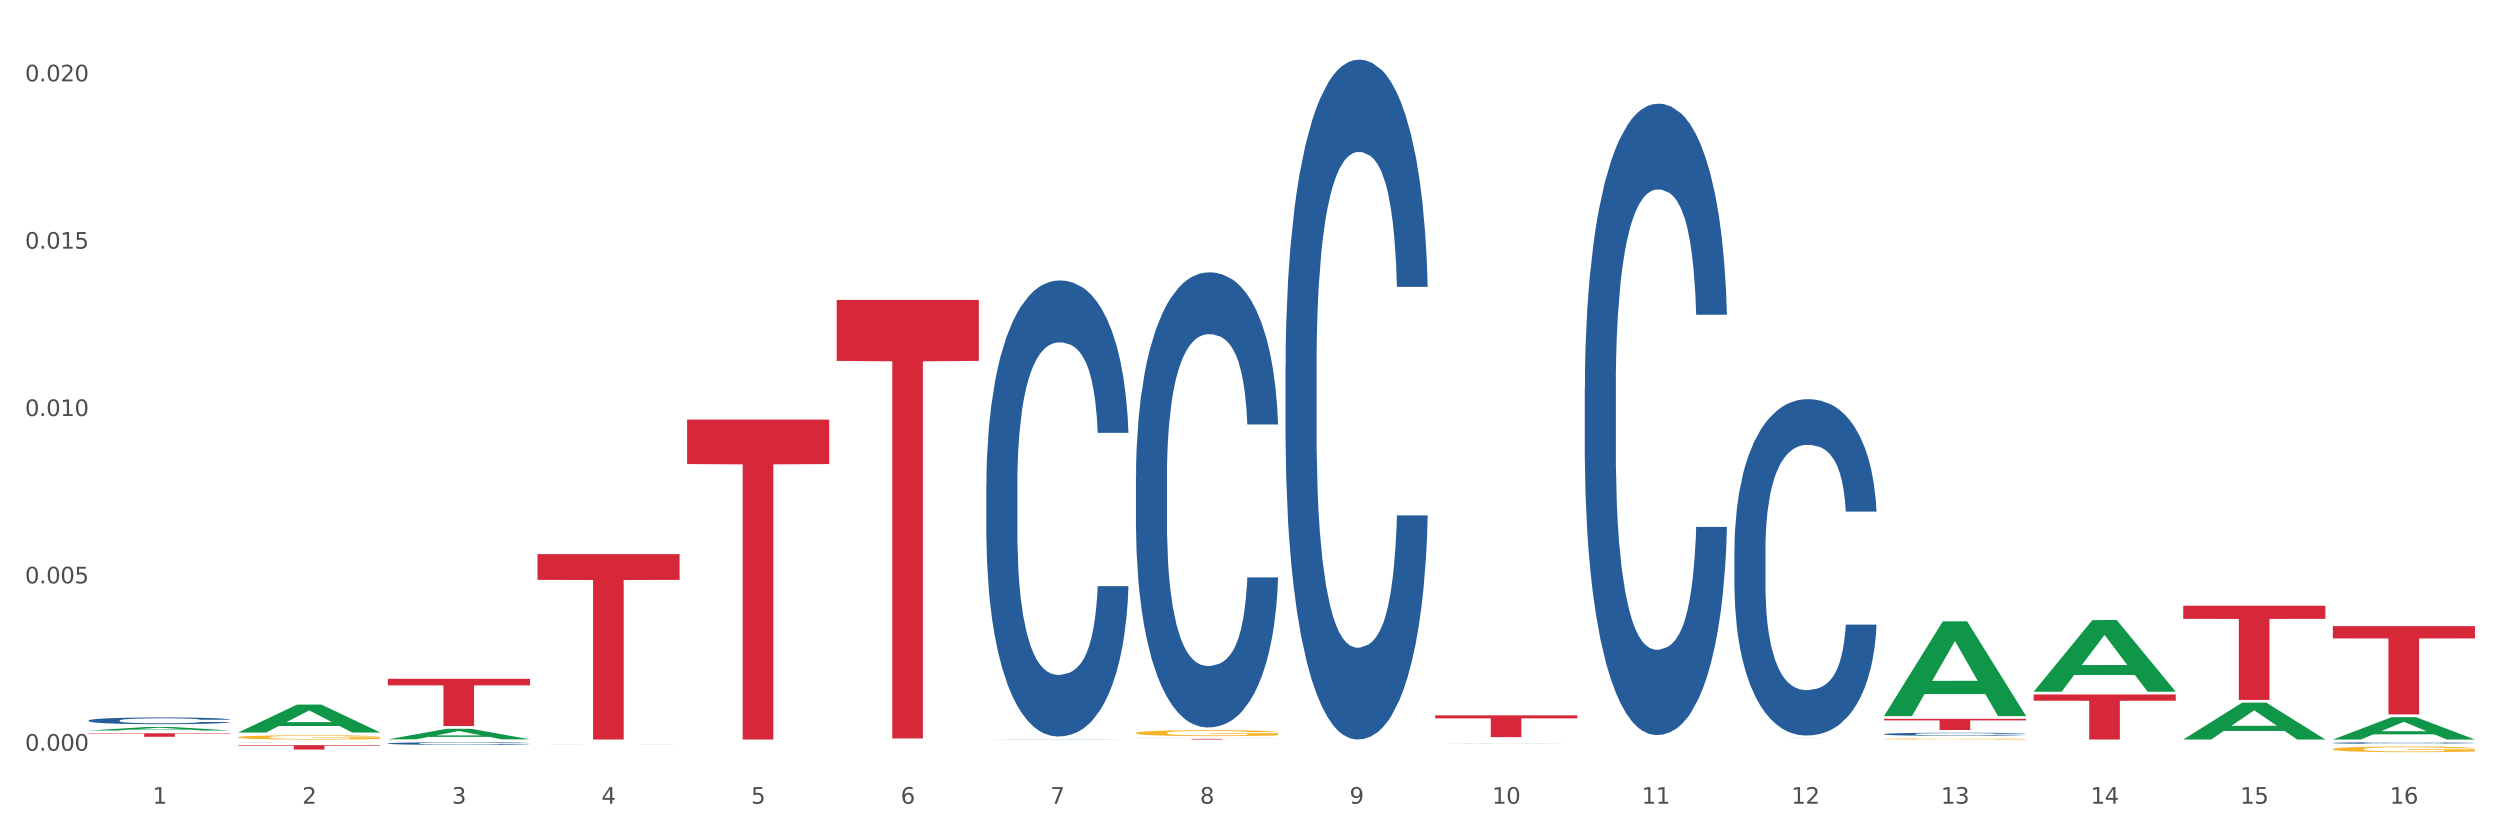 <?xml version="1.0" encoding="utf-8" standalone="no"?>
<!DOCTYPE svg PUBLIC "-//W3C//DTD SVG 1.1//EN"
  "http://www.w3.org/Graphics/SVG/1.1/DTD/svg11.dtd">
<svg xmlns:xlink="http://www.w3.org/1999/xlink" width="1080pt" height="360pt" viewBox="0 0 1080 360" xmlns="http://www.w3.org/2000/svg" version="1.1">
 <rect x="0" y="0" width="1080" height="360" fill="#333333" stroke="none"/>
 <defs>
  <style type="text/css">*{stroke-linejoin: round; stroke-linecap: butt}</style>
 </defs>
 <g id="figure_1">
  <g id="patch_1">
   <path d="M 0 360 
L 1080 360 
L 1080 0 
L 0 0 
z
" style="fill: #ffffff; stroke: #ffffff; stroke-linejoin: miter"/>
  </g>
  <g id="axes_1">
   <g id="matplotlib.axis_1">
    <g id="xtick_1">
     <g id="text_1">
      <!-- 1 -->
      <g style="fill: #4d4d4d" transform="translate(65.93 347.204) scale(0.096 -0.096)">
       <defs>
        <path id="DejaVuSans-31" d="M 794 531 
L 1825 531 
L 1825 4091 
L 703 3866 
L 703 4441 
L 1819 4666 
L 2450 4666 
L 2450 531 
L 3481 531 
L 3481 0 
L 794 0 
L 794 531 
z
" transform="scale(0.016)"/>
       </defs>
       <use xlink:href="#DejaVuSans-31"/>
      </g>
     </g>
    </g>
    <g id="xtick_2">
     <g id="text_2">
      <!-- 2 -->
      <g style="fill: #4d4d4d" transform="translate(130.565 347.204) scale(0.096 -0.096)">
       <defs>
        <path id="DejaVuSans-32" d="M 1228 531 
L 3431 531 
L 3431 0 
L 469 0 
L 469 531 
Q 828 903 1448 1529 
Q 2069 2156 2228 2338 
Q 2531 2678 2651 2914 
Q 2772 3150 2772 3378 
Q 2772 3750 2511 3984 
Q 2250 4219 1831 4219 
Q 1534 4219 1204 4116 
Q 875 4013 500 3803 
L 500 4441 
Q 881 4594 1212 4672 
Q 1544 4750 1819 4750 
Q 2544 4750 2975 4387 
Q 3406 4025 3406 3419 
Q 3406 3131 3298 2873 
Q 3191 2616 2906 2266 
Q 2828 2175 2409 1742 
Q 1991 1309 1228 531 
z
" transform="scale(0.016)"/>
       </defs>
       <use xlink:href="#DejaVuSans-32"/>
      </g>
     </g>
    </g>
    <g id="xtick_3">
     <g id="text_3">
      <!-- 3 -->
      <g style="fill: #4d4d4d" transform="translate(195.199 347.204) scale(0.096 -0.096)">
       <defs>
        <path id="DejaVuSans-33" d="M 2597 2516 
Q 3050 2419 3304 2112 
Q 3559 1806 3559 1356 
Q 3559 666 3084 287 
Q 2609 -91 1734 -91 
Q 1441 -91 1130 -33 
Q 819 25 488 141 
L 488 750 
Q 750 597 1062 519 
Q 1375 441 1716 441 
Q 2309 441 2620 675 
Q 2931 909 2931 1356 
Q 2931 1769 2642 2001 
Q 2353 2234 1838 2234 
L 1294 2234 
L 1294 2753 
L 1863 2753 
Q 2328 2753 2575 2939 
Q 2822 3125 2822 3475 
Q 2822 3834 2567 4026 
Q 2313 4219 1838 4219 
Q 1578 4219 1281 4162 
Q 984 4106 628 3988 
L 628 4550 
Q 988 4650 1302 4700 
Q 1616 4750 1894 4750 
Q 2613 4750 3031 4423 
Q 3450 4097 3450 3541 
Q 3450 3153 3228 2886 
Q 3006 2619 2597 2516 
z
" transform="scale(0.016)"/>
       </defs>
       <use xlink:href="#DejaVuSans-33"/>
      </g>
     </g>
    </g>
    <g id="xtick_4">
     <g id="text_4">
      <!-- 4 -->
      <g style="fill: #4d4d4d" transform="translate(259.833 347.204) scale(0.096 -0.096)">
       <defs>
        <path id="DejaVuSans-34" d="M 2419 4116 
L 825 1625 
L 2419 1625 
L 2419 4116 
z
M 2253 4666 
L 3047 4666 
L 3047 1625 
L 3713 1625 
L 3713 1100 
L 3047 1100 
L 3047 0 
L 2419 0 
L 2419 1100 
L 313 1100 
L 313 1709 
L 2253 4666 
z
" transform="scale(0.016)"/>
       </defs>
       <use xlink:href="#DejaVuSans-34"/>
      </g>
     </g>
    </g>
    <g id="xtick_5">
     <g id="text_5">
      <!-- 5 -->
      <g style="fill: #4d4d4d" transform="translate(324.467 347.204) scale(0.096 -0.096)">
       <defs>
        <path id="DejaVuSans-35" d="M 691 4666 
L 3169 4666 
L 3169 4134 
L 1269 4134 
L 1269 2991 
Q 1406 3038 1543 3061 
Q 1681 3084 1819 3084 
Q 2600 3084 3056 2656 
Q 3513 2228 3513 1497 
Q 3513 744 3044 326 
Q 2575 -91 1722 -91 
Q 1428 -91 1123 -41 
Q 819 9 494 109 
L 494 744 
Q 775 591 1075 516 
Q 1375 441 1709 441 
Q 2250 441 2565 725 
Q 2881 1009 2881 1497 
Q 2881 1984 2565 2268 
Q 2250 2553 1709 2553 
Q 1456 2553 1204 2497 
Q 953 2441 691 2322 
L 691 4666 
z
" transform="scale(0.016)"/>
       </defs>
       <use xlink:href="#DejaVuSans-35"/>
      </g>
     </g>
    </g>
    <g id="xtick_6">
     <g id="text_6">
      <!-- 6 -->
      <g style="fill: #4d4d4d" transform="translate(389.102 347.204) scale(0.096 -0.096)">
       <defs>
        <path id="DejaVuSans-36" d="M 2113 2584 
Q 1688 2584 1439 2293 
Q 1191 2003 1191 1497 
Q 1191 994 1439 701 
Q 1688 409 2113 409 
Q 2538 409 2786 701 
Q 3034 994 3034 1497 
Q 3034 2003 2786 2293 
Q 2538 2584 2113 2584 
z
M 3366 4563 
L 3366 3988 
Q 3128 4100 2886 4159 
Q 2644 4219 2406 4219 
Q 1781 4219 1451 3797 
Q 1122 3375 1075 2522 
Q 1259 2794 1537 2939 
Q 1816 3084 2150 3084 
Q 2853 3084 3261 2657 
Q 3669 2231 3669 1497 
Q 3669 778 3244 343 
Q 2819 -91 2113 -91 
Q 1303 -91 875 529 
Q 447 1150 447 2328 
Q 447 3434 972 4092 
Q 1497 4750 2381 4750 
Q 2619 4750 2861 4703 
Q 3103 4656 3366 4563 
z
" transform="scale(0.016)"/>
       </defs>
       <use xlink:href="#DejaVuSans-36"/>
      </g>
     </g>
    </g>
    <g id="xtick_7">
     <g id="text_7">
      <!-- 7 -->
      <g style="fill: #4d4d4d" transform="translate(453.736 347.204) scale(0.096 -0.096)">
       <defs>
        <path id="DejaVuSans-37" d="M 525 4666 
L 3525 4666 
L 3525 4397 
L 1831 0 
L 1172 0 
L 2766 4134 
L 525 4134 
L 525 4666 
z
" transform="scale(0.016)"/>
       </defs>
       <use xlink:href="#DejaVuSans-37"/>
      </g>
     </g>
    </g>
    <g id="xtick_8">
     <g id="text_8">
      <!-- 8 -->
      <g style="fill: #4d4d4d" transform="translate(518.37 347.204) scale(0.096 -0.096)">
       <defs>
        <path id="DejaVuSans-38" d="M 2034 2216 
Q 1584 2216 1326 1975 
Q 1069 1734 1069 1313 
Q 1069 891 1326 650 
Q 1584 409 2034 409 
Q 2484 409 2743 651 
Q 3003 894 3003 1313 
Q 3003 1734 2745 1975 
Q 2488 2216 2034 2216 
z
M 1403 2484 
Q 997 2584 770 2862 
Q 544 3141 544 3541 
Q 544 4100 942 4425 
Q 1341 4750 2034 4750 
Q 2731 4750 3128 4425 
Q 3525 4100 3525 3541 
Q 3525 3141 3298 2862 
Q 3072 2584 2669 2484 
Q 3125 2378 3379 2068 
Q 3634 1759 3634 1313 
Q 3634 634 3220 271 
Q 2806 -91 2034 -91 
Q 1263 -91 848 271 
Q 434 634 434 1313 
Q 434 1759 690 2068 
Q 947 2378 1403 2484 
z
M 1172 3481 
Q 1172 3119 1398 2916 
Q 1625 2713 2034 2713 
Q 2441 2713 2670 2916 
Q 2900 3119 2900 3481 
Q 2900 3844 2670 4047 
Q 2441 4250 2034 4250 
Q 1625 4250 1398 4047 
Q 1172 3844 1172 3481 
z
" transform="scale(0.016)"/>
       </defs>
       <use xlink:href="#DejaVuSans-38"/>
      </g>
     </g>
    </g>
    <g id="xtick_9">
     <g id="text_9">
      <!-- 9 -->
      <g style="fill: #4d4d4d" transform="translate(583.005 347.204) scale(0.096 -0.096)">
       <defs>
        <path id="DejaVuSans-39" d="M 703 97 
L 703 672 
Q 941 559 1184 500 
Q 1428 441 1663 441 
Q 2288 441 2617 861 
Q 2947 1281 2994 2138 
Q 2813 1869 2534 1725 
Q 2256 1581 1919 1581 
Q 1219 1581 811 2004 
Q 403 2428 403 3163 
Q 403 3881 828 4315 
Q 1253 4750 1959 4750 
Q 2769 4750 3195 4129 
Q 3622 3509 3622 2328 
Q 3622 1225 3098 567 
Q 2575 -91 1691 -91 
Q 1453 -91 1209 -44 
Q 966 3 703 97 
z
M 1959 2075 
Q 2384 2075 2632 2365 
Q 2881 2656 2881 3163 
Q 2881 3666 2632 3958 
Q 2384 4250 1959 4250 
Q 1534 4250 1286 3958 
Q 1038 3666 1038 3163 
Q 1038 2656 1286 2365 
Q 1534 2075 1959 2075 
z
" transform="scale(0.016)"/>
       </defs>
       <use xlink:href="#DejaVuSans-39"/>
      </g>
     </g>
    </g>
    <g id="xtick_10">
     <g id="text_10">
      <!-- 10 -->
      <g style="fill: #4d4d4d" transform="translate(644.585 347.204) scale(0.096 -0.096)">
       <defs>
        <path id="DejaVuSans-30" d="M 2034 4250 
Q 1547 4250 1301 3770 
Q 1056 3291 1056 2328 
Q 1056 1369 1301 889 
Q 1547 409 2034 409 
Q 2525 409 2770 889 
Q 3016 1369 3016 2328 
Q 3016 3291 2770 3770 
Q 2525 4250 2034 4250 
z
M 2034 4750 
Q 2819 4750 3233 4129 
Q 3647 3509 3647 2328 
Q 3647 1150 3233 529 
Q 2819 -91 2034 -91 
Q 1250 -91 836 529 
Q 422 1150 422 2328 
Q 422 3509 836 4129 
Q 1250 4750 2034 4750 
z
" transform="scale(0.016)"/>
       </defs>
       <use xlink:href="#DejaVuSans-31"/>
       <use xlink:href="#DejaVuSans-30" transform="translate(63.623 0)"/>
      </g>
     </g>
    </g>
    <g id="xtick_11">
     <g id="text_11">
      <!-- 11 -->
      <g style="fill: #4d4d4d" transform="translate(709.219 347.204) scale(0.096 -0.096)">
       <use xlink:href="#DejaVuSans-31"/>
       <use xlink:href="#DejaVuSans-31" transform="translate(63.623 0)"/>
      </g>
     </g>
    </g>
    <g id="xtick_12">
     <g id="text_12">
      <!-- 12 -->
      <g style="fill: #4d4d4d" transform="translate(773.854 347.204) scale(0.096 -0.096)">
       <use xlink:href="#DejaVuSans-31"/>
       <use xlink:href="#DejaVuSans-32" transform="translate(63.623 0)"/>
      </g>
     </g>
    </g>
    <g id="xtick_13">
     <g id="text_13">
      <!-- 13 -->
      <g style="fill: #4d4d4d" transform="translate(838.488 347.204) scale(0.096 -0.096)">
       <use xlink:href="#DejaVuSans-31"/>
       <use xlink:href="#DejaVuSans-33" transform="translate(63.623 0)"/>
      </g>
     </g>
    </g>
    <g id="xtick_14">
     <g id="text_14">
      <!-- 14 -->
      <g style="fill: #4d4d4d" transform="translate(903.122 347.204) scale(0.096 -0.096)">
       <use xlink:href="#DejaVuSans-31"/>
       <use xlink:href="#DejaVuSans-34" transform="translate(63.623 0)"/>
      </g>
     </g>
    </g>
    <g id="xtick_15">
     <g id="text_15">
      <!-- 15 -->
      <g style="fill: #4d4d4d" transform="translate(967.756 347.204) scale(0.096 -0.096)">
       <use xlink:href="#DejaVuSans-31"/>
       <use xlink:href="#DejaVuSans-35" transform="translate(63.623 0)"/>
      </g>
     </g>
    </g>
    <g id="xtick_16">
     <g id="text_16">
      <!-- 16 -->
      <g style="fill: #4d4d4d" transform="translate(1032.391 347.204) scale(0.096 -0.096)">
       <use xlink:href="#DejaVuSans-31"/>
       <use xlink:href="#DejaVuSans-36" transform="translate(63.623 0)"/>
      </g>
     </g>
    </g>
    <g id="xtick_17"/>
    <g id="xtick_18"/>
    <g id="xtick_19"/>
    <g id="xtick_20"/>
    <g id="xtick_21"/>
    <g id="xtick_22"/>
    <g id="xtick_23"/>
    <g id="xtick_24"/>
    <g id="xtick_25"/>
    <g id="xtick_26"/>
    <g id="xtick_27"/>
    <g id="xtick_28"/>
    <g id="xtick_29"/>
    <g id="xtick_30"/>
    <g id="xtick_31"/>
   </g>
   <g id="matplotlib.axis_2">
    <g id="ytick_1">
     <g id="text_17">
      <!-- 0.000 -->
      <g style="fill: #4d4d4d" transform="translate(10.8 324.308) scale(0.096 -0.096)">
       <defs>
        <path id="DejaVuSans-2e" d="M 684 794 
L 1344 794 
L 1344 0 
L 684 0 
L 684 794 
z
" transform="scale(0.016)"/>
       </defs>
       <use xlink:href="#DejaVuSans-30"/>
       <use xlink:href="#DejaVuSans-2e" transform="translate(63.623 0)"/>
       <use xlink:href="#DejaVuSans-30" transform="translate(95.41 0)"/>
       <use xlink:href="#DejaVuSans-30" transform="translate(159.033 0)"/>
       <use xlink:href="#DejaVuSans-30" transform="translate(222.656 0)"/>
      </g>
     </g>
    </g>
    <g id="ytick_2">
     <g id="text_18">
      <!-- 0.005 -->
      <g style="fill: #4d4d4d" transform="translate(10.8 252.016) scale(0.096 -0.096)">
       <use xlink:href="#DejaVuSans-30"/>
       <use xlink:href="#DejaVuSans-2e" transform="translate(63.623 0)"/>
       <use xlink:href="#DejaVuSans-30" transform="translate(95.41 0)"/>
       <use xlink:href="#DejaVuSans-30" transform="translate(159.033 0)"/>
       <use xlink:href="#DejaVuSans-35" transform="translate(222.656 0)"/>
      </g>
     </g>
    </g>
    <g id="ytick_3">
     <g id="text_19">
      <!-- 0.010 -->
      <g style="fill: #4d4d4d" transform="translate(10.8 179.724) scale(0.096 -0.096)">
       <use xlink:href="#DejaVuSans-30"/>
       <use xlink:href="#DejaVuSans-2e" transform="translate(63.623 0)"/>
       <use xlink:href="#DejaVuSans-30" transform="translate(95.41 0)"/>
       <use xlink:href="#DejaVuSans-31" transform="translate(159.033 0)"/>
       <use xlink:href="#DejaVuSans-30" transform="translate(222.656 0)"/>
      </g>
     </g>
    </g>
    <g id="ytick_4">
     <g id="text_20">
      <!-- 0.015 -->
      <g style="fill: #4d4d4d" transform="translate(10.8 107.432) scale(0.096 -0.096)">
       <use xlink:href="#DejaVuSans-30"/>
       <use xlink:href="#DejaVuSans-2e" transform="translate(63.623 0)"/>
       <use xlink:href="#DejaVuSans-30" transform="translate(95.41 0)"/>
       <use xlink:href="#DejaVuSans-31" transform="translate(159.033 0)"/>
       <use xlink:href="#DejaVuSans-35" transform="translate(222.656 0)"/>
      </g>
     </g>
    </g>
    <g id="ytick_5">
     <g id="text_21">
      <!-- 0.020 -->
      <g style="fill: #4d4d4d" transform="translate(10.8 35.14) scale(0.096 -0.096)">
       <use xlink:href="#DejaVuSans-30"/>
       <use xlink:href="#DejaVuSans-2e" transform="translate(63.623 0)"/>
       <use xlink:href="#DejaVuSans-30" transform="translate(95.41 0)"/>
       <use xlink:href="#DejaVuSans-32" transform="translate(159.033 0)"/>
       <use xlink:href="#DejaVuSans-30" transform="translate(222.656 0)"/>
      </g>
     </g>
    </g>
    <g id="ytick_6"/>
    <g id="ytick_7"/>
    <g id="ytick_8"/>
    <g id="ytick_9"/>
   </g>
   <g id="PolyCollection_1">
    <path d="M 38.283 315.586 
L 38.346 315.584 
L 63.667 314.038 
L 74.175 314.037 
L 99.686 315.589 
L 87.532 315.589 
L 82.024 315.227 
L 55.881 315.227 
L 55.691 315.233 
L 50.374 315.589 
L 38.283 315.589 
L 38.283 315.586 
L 59.173 315.012 
L 78.733 315.01 
L 69.048 314.367 
L 68.921 314.365 
L 68.794 314.369 
L 59.109 315.01 
L 59.173 315.012 
L 38.283 315.586 
z
" clip-path="url(#pa718c4f24f)" style="fill: #109648"/>
    <path d="M 102.917 316.427 
L 102.981 316.416 
L 128.301 304.389 
L 138.809 304.378 
L 164.32 316.45 
L 152.166 316.45 
L 146.659 313.639 
L 120.515 313.639 
L 120.325 313.684 
L 115.008 316.45 
L 102.917 316.45 
L 102.917 316.427 
L 123.807 311.961 
L 143.367 311.95 
L 133.682 306.951 
L 133.555 306.929 
L 133.429 306.963 
L 123.744 311.95 
L 123.807 311.961 
L 102.917 316.427 
z
" clip-path="url(#pa718c4f24f)" style="fill: #109648"/>
    <path d="M 167.552 319.39 
L 167.615 319.385 
L 192.936 314.834 
L 203.444 314.83 
L 228.954 319.398 
L 216.8 319.398 
L 211.293 318.334 
L 185.149 318.334 
L 184.96 318.352 
L 179.642 319.398 
L 167.552 319.398 
L 167.552 319.39 
L 188.441 317.699 
L 208.001 317.695 
L 198.316 315.803 
L 198.19 315.795 
L 198.063 315.808 
L 188.378 317.695 
L 188.441 317.699 
L 167.552 319.39 
z
" clip-path="url(#pa718c4f24f)" style="fill: #109648"/>
    <path d="M 943.163 319.451 
L 943.226 319.436 
L 968.547 303.559 
L 979.055 303.544 
L 1004.566 319.481 
L 992.412 319.481 
L 986.905 315.77 
L 960.761 315.77 
L 960.571 315.83 
L 955.254 319.481 
L 943.163 319.481 
L 943.163 319.451 
L 964.053 313.555 
L 983.613 313.54 
L 973.928 306.941 
L 973.801 306.911 
L 973.675 306.956 
L 963.989 313.54 
L 964.053 313.555 
L 943.163 319.451 
z
" clip-path="url(#pa718c4f24f)" style="fill: #109648"/>
    <path d="M 1007.797 319.463 
L 1007.861 319.454 
L 1033.181 309.819 
L 1043.689 309.81 
L 1069.2 319.481 
L 1057.046 319.481 
L 1051.539 317.229 
L 1025.395 317.229 
L 1025.205 317.265 
L 1019.888 319.481 
L 1007.797 319.481 
L 1007.797 319.463 
L 1028.687 315.885 
L 1048.247 315.876 
L 1038.562 311.871 
L 1038.435 311.853 
L 1038.309 311.88 
L 1028.624 315.876 
L 1028.687 315.885 
L 1007.797 319.463 
z
" clip-path="url(#pa718c4f24f)" style="fill: #109648"/>
    <path d="M 813.895 309.293 
L 813.958 309.255 
L 839.278 268.435 
L 849.787 268.397 
L 875.297 309.37 
L 863.143 309.37 
L 857.636 299.829 
L 831.492 299.829 
L 831.302 299.983 
L 825.985 309.37 
L 813.895 309.37 
L 813.895 309.293 
L 834.784 294.135 
L 854.344 294.097 
L 844.659 277.13 
L 844.533 277.053 
L 844.406 277.169 
L 834.721 294.097 
L 834.784 294.135 
L 813.895 309.293 
z
" clip-path="url(#pa718c4f24f)" style="fill: #109648"/>
    <path d="M 878.529 298.773 
L 878.592 298.744 
L 903.913 267.868 
L 914.421 267.839 
L 939.931 298.831 
L 927.777 298.831 
L 922.27 291.614 
L 896.127 291.614 
L 895.937 291.73 
L 890.619 298.831 
L 878.529 298.831 
L 878.529 298.773 
L 899.418 287.307 
L 918.979 287.278 
L 909.293 274.445 
L 909.167 274.387 
L 909.04 274.474 
L 899.355 287.278 
L 899.418 287.307 
L 878.529 298.773 
z
" clip-path="url(#pa718c4f24f)" style="fill: #109648"/>
    <path d="M 426.089 319.481 
L 426.152 319.48 
L 451.473 319.353 
L 461.981 319.353 
L 487.491 319.481 
L 475.337 319.481 
L 469.83 319.451 
L 443.687 319.451 
L 443.497 319.451 
L 438.179 319.481 
L 426.089 319.481 
L 426.089 319.481 
L 446.978 319.433 
L 466.539 319.433 
L 456.853 319.38 
L 456.727 319.38 
L 456.6 319.38 
L 446.915 319.433 
L 446.978 319.433 
L 426.089 319.481 
z
" clip-path="url(#pa718c4f24f)" style="fill: #109648"/>
    <path d="M 619.992 321.276 
L 620.055 321.276 
L 645.376 321.164 
L 655.884 321.164 
L 681.394 321.276 
L 669.24 321.276 
L 663.733 321.25 
L 637.59 321.25 
L 637.4 321.25 
L 632.082 321.276 
L 619.992 321.276 
L 619.992 321.276 
L 640.881 321.234 
L 660.441 321.234 
L 650.756 321.188 
L 650.63 321.187 
L 650.503 321.188 
L 640.818 321.234 
L 640.881 321.234 
L 619.992 321.276 
z
" clip-path="url(#pa718c4f24f)" style="fill: #109648"/>
    <path d="M 426.089 209.672 
L 426.161 209.492 
L 426.161 204.453 
L 426.379 197.616 
L 427.177 185.02 
L 428.194 175.484 
L 429.936 164.328 
L 430.879 159.649 
L 432.113 154.431 
L 434.653 145.974 
L 437.556 138.777 
L 439.589 134.818 
L 441.113 132.299 
L 444.524 127.801 
L 446.484 125.821 
L 448.516 124.202 
L 450.258 123.122 
L 453.161 121.863 
L 455.484 121.323 
L 458.169 121.143 
L 460.419 121.323 
L 463.395 122.043 
L 467.75 124.202 
L 469.419 125.461 
L 471.669 127.621 
L 473.991 130.5 
L 475.879 133.379 
L 478.056 137.517 
L 480.306 142.915 
L 482.483 149.753 
L 484.008 156.051 
L 485.241 162.708 
L 486.33 170.805 
L 487.128 179.622 
L 487.491 187 
L 474.209 187 
L 473.846 180.342 
L 473.121 173.145 
L 472.395 168.286 
L 471.596 164.328 
L 470.362 159.829 
L 469.274 156.95 
L 467.459 153.531 
L 465.79 151.372 
L 464.411 150.113 
L 462.742 149.033 
L 459.185 147.953 
L 456.645 147.953 
L 455.048 148.313 
L 453.088 149.213 
L 451.419 150.473 
L 449.459 152.632 
L 447.935 154.971 
L 446.411 158.03 
L 445.54 160.189 
L 444.234 164.148 
L 443.363 167.387 
L 442.202 172.965 
L 441.548 176.923 
L 440.387 187.18 
L 439.879 194.737 
L 439.661 199.955 
L 439.516 205.713 
L 439.516 233.783 
L 439.952 246.379 
L 440.314 251.777 
L 440.895 257.895 
L 441.984 265.812 
L 443.581 273.549 
L 445.25 279.127 
L 446.629 282.546 
L 447.935 285.065 
L 449.242 287.044 
L 450.839 288.844 
L 452.145 289.923 
L 454.105 291.003 
L 456.427 291.543 
L 458.242 291.543 
L 461.943 290.643 
L 463.613 289.743 
L 465.209 288.484 
L 466.951 286.504 
L 468.33 284.345 
L 469.129 282.726 
L 470.435 279.307 
L 471.451 275.708 
L 472.322 271.57 
L 472.903 267.971 
L 473.556 262.573 
L 474.064 256.455 
L 474.209 253.216 
L 487.491 253.216 
L 487.201 259.694 
L 486.693 265.992 
L 485.677 274.449 
L 484.878 279.307 
L 483.645 285.245 
L 482.338 290.283 
L 480.524 295.861 
L 478.854 300 
L 477.112 303.598 
L 475.225 306.837 
L 471.814 311.336 
L 470.58 312.595 
L 467.967 314.754 
L 465.935 316.014 
L 462.959 317.273 
L 459.911 317.993 
L 456.717 318.173 
L 453.887 317.813 
L 450.766 316.734 
L 448.806 315.654 
L 446.629 314.035 
L 444.089 311.516 
L 441.693 308.457 
L 439.443 304.858 
L 437.339 300.719 
L 435.379 296.041 
L 432.839 288.304 
L 430.952 280.746 
L 429.573 273.729 
L 428.629 267.791 
L 427.686 260.234 
L 427.177 255.016 
L 426.379 242.42 
L 426.089 230.724 
L 426.089 209.672 
z
" clip-path="url(#pa718c4f24f)" style="fill: #255c99"/>
    <path d="M 490.723 205.988 
L 490.796 205.809 
L 490.796 200.78 
L 491.013 193.956 
L 491.812 181.385 
L 492.828 171.868 
L 494.57 160.734 
L 495.513 156.064 
L 496.747 150.857 
L 499.287 142.416 
L 502.191 135.233 
L 504.223 131.282 
L 505.747 128.768 
L 509.158 124.279 
L 511.118 122.303 
L 513.15 120.687 
L 514.892 119.609 
L 517.795 118.352 
L 520.118 117.814 
L 522.803 117.634 
L 525.053 117.814 
L 528.029 118.532 
L 532.384 120.687 
L 534.053 121.944 
L 536.303 124.099 
L 538.626 126.972 
L 540.513 129.846 
L 542.69 133.976 
L 544.94 139.363 
L 547.118 146.188 
L 548.642 152.473 
L 549.876 159.117 
L 550.964 167.199 
L 551.763 175.998 
L 552.126 183.361 
L 538.844 183.361 
L 538.481 176.716 
L 537.755 169.533 
L 537.029 164.684 
L 536.231 160.734 
L 534.997 156.244 
L 533.908 153.371 
L 532.094 149.959 
L 530.424 147.804 
L 529.045 146.547 
L 527.376 145.469 
L 523.819 144.392 
L 521.279 144.392 
L 519.682 144.751 
L 517.723 145.649 
L 516.053 146.906 
L 514.094 149.061 
L 512.57 151.395 
L 511.045 154.448 
L 510.174 156.603 
L 508.868 160.554 
L 507.997 163.786 
L 506.836 169.354 
L 506.183 173.304 
L 505.021 183.54 
L 504.513 191.083 
L 504.296 196.291 
L 504.15 202.037 
L 504.15 230.052 
L 504.586 242.623 
L 504.949 248.01 
L 505.529 254.116 
L 506.618 262.018 
L 508.215 269.74 
L 509.884 275.307 
L 511.263 278.719 
L 512.57 281.233 
L 513.876 283.208 
L 515.473 285.004 
L 516.779 286.082 
L 518.739 287.159 
L 521.061 287.698 
L 522.876 287.698 
L 526.578 286.8 
L 528.247 285.902 
L 529.844 284.645 
L 531.586 282.669 
L 532.965 280.514 
L 533.763 278.898 
L 535.069 275.486 
L 536.085 271.895 
L 536.956 267.764 
L 537.537 264.173 
L 538.19 258.785 
L 538.698 252.679 
L 538.844 249.447 
L 552.126 249.447 
L 551.835 255.912 
L 551.327 262.197 
L 550.311 270.637 
L 549.513 275.486 
L 548.279 281.412 
L 546.972 286.441 
L 545.158 292.008 
L 543.489 296.138 
L 541.747 299.73 
L 539.86 302.962 
L 536.448 307.452 
L 535.215 308.709 
L 532.602 310.864 
L 530.569 312.121 
L 527.594 313.378 
L 524.545 314.096 
L 521.352 314.276 
L 518.521 313.917 
L 515.4 312.839 
L 513.441 311.762 
L 511.263 310.145 
L 508.723 307.631 
L 506.328 304.578 
L 504.078 300.987 
L 501.973 296.856 
L 500.013 292.187 
L 497.473 284.465 
L 495.586 276.923 
L 494.207 269.919 
L 493.263 263.993 
L 492.32 256.451 
L 491.812 251.243 
L 491.013 238.672 
L 490.723 226.999 
L 490.723 205.988 
z
" clip-path="url(#pa718c4f24f)" style="fill: #255c99"/>
    <path d="M 167.552 321.164 
L 167.624 321.163 
L 167.624 321.135 
L 167.842 321.096 
L 168.64 321.024 
L 169.656 320.97 
L 171.398 320.906 
L 172.342 320.88 
L 173.576 320.85 
L 176.116 320.802 
L 179.019 320.761 
L 181.051 320.738 
L 182.576 320.724 
L 185.987 320.698 
L 187.947 320.687 
L 189.979 320.678 
L 191.721 320.672 
L 194.624 320.665 
L 196.946 320.661 
L 199.632 320.66 
L 201.882 320.661 
L 204.858 320.666 
L 209.212 320.678 
L 210.882 320.685 
L 213.132 320.697 
L 215.454 320.714 
L 217.341 320.73 
L 219.519 320.754 
L 221.769 320.784 
L 223.946 320.823 
L 225.47 320.859 
L 226.704 320.897 
L 227.793 320.943 
L 228.591 320.993 
L 228.954 321.035 
L 215.672 321.035 
L 215.309 320.997 
L 214.583 320.956 
L 213.858 320.929 
L 213.059 320.906 
L 211.825 320.881 
L 210.737 320.864 
L 208.922 320.845 
L 207.253 320.832 
L 205.874 320.825 
L 204.204 320.819 
L 200.648 320.813 
L 198.108 320.813 
L 196.511 320.815 
L 194.551 320.82 
L 192.882 320.827 
L 190.922 320.84 
L 189.398 320.853 
L 187.874 320.87 
L 187.003 320.883 
L 185.697 320.905 
L 184.826 320.924 
L 183.664 320.955 
L 183.011 320.978 
L 181.85 321.036 
L 181.342 321.079 
L 181.124 321.109 
L 180.979 321.142 
L 180.979 321.301 
L 181.414 321.373 
L 181.777 321.404 
L 182.358 321.439 
L 183.447 321.484 
L 185.043 321.528 
L 186.713 321.56 
L 188.092 321.579 
L 189.398 321.593 
L 190.705 321.605 
L 192.301 321.615 
L 193.608 321.621 
L 195.567 321.627 
L 197.89 321.63 
L 199.704 321.63 
L 203.406 321.625 
L 205.075 321.62 
L 206.672 321.613 
L 208.414 321.602 
L 209.793 321.589 
L 210.591 321.58 
L 211.898 321.561 
L 212.914 321.54 
L 213.785 321.517 
L 214.366 321.496 
L 215.019 321.465 
L 215.527 321.43 
L 215.672 321.412 
L 228.954 321.412 
L 228.664 321.449 
L 228.156 321.485 
L 227.14 321.533 
L 226.341 321.561 
L 225.107 321.594 
L 223.801 321.623 
L 221.987 321.655 
L 220.317 321.678 
L 218.575 321.699 
L 216.688 321.717 
L 213.277 321.743 
L 212.043 321.75 
L 209.43 321.762 
L 207.398 321.769 
L 204.422 321.777 
L 201.374 321.781 
L 198.18 321.782 
L 195.35 321.78 
L 192.229 321.774 
L 190.269 321.767 
L 188.092 321.758 
L 185.551 321.744 
L 183.156 321.726 
L 180.906 321.706 
L 178.801 321.682 
L 176.842 321.656 
L 174.302 321.612 
L 172.414 321.569 
L 171.035 321.529 
L 170.092 321.495 
L 169.148 321.452 
L 168.64 321.422 
L 167.842 321.351 
L 167.552 321.284 
L 167.552 321.164 
z
" clip-path="url(#pa718c4f24f)" style="fill: #255c99"/>
    <path d="M 490.723 316.636 
L 490.796 316.634 
L 490.796 316.55 
L 490.941 316.477 
L 491.665 316.302 
L 492.753 316.158 
L 493.55 316.081 
L 494.348 316.018 
L 495.29 315.955 
L 496.45 315.889 
L 498.552 315.794 
L 499.857 315.745 
L 501.452 315.693 
L 504.352 315.619 
L 506.454 315.577 
L 508.629 315.542 
L 512.181 315.5 
L 514.501 315.481 
L 516.966 315.467 
L 519.938 315.458 
L 522.186 315.455 
L 527.115 315.462 
L 531.32 315.483 
L 533.35 315.5 
L 535.959 315.528 
L 537.337 315.546 
L 539.584 315.584 
L 541.904 315.633 
L 543.499 315.675 
L 545.891 315.754 
L 547.703 315.833 
L 549.371 315.931 
L 550.241 315.999 
L 550.893 316.062 
L 551.473 316.134 
L 552.053 316.249 
L 539.004 316.249 
L 538.497 316.167 
L 537.699 316.09 
L 536.539 316.015 
L 535.524 315.969 
L 533.785 315.91 
L 532.19 315.873 
L 530.522 315.845 
L 528.493 315.822 
L 526.898 315.81 
L 524.65 315.801 
L 520.228 315.803 
L 517.256 315.822 
L 515.226 315.845 
L 513.921 315.866 
L 512.761 315.889 
L 511.456 315.922 
L 509.934 315.971 
L 508.847 316.015 
L 507.759 316.071 
L 506.889 316.127 
L 506.092 316.193 
L 505.439 316.263 
L 504.932 316.335 
L 504.497 316.424 
L 504.134 316.571 
L 504.134 316.89 
L 504.279 316.963 
L 504.642 317.058 
L 505.077 317.131 
L 505.802 317.217 
L 506.454 317.275 
L 507.687 317.359 
L 509.064 317.429 
L 510.152 317.474 
L 511.239 317.511 
L 513.124 317.562 
L 515.226 317.604 
L 517.038 317.63 
L 519.503 317.653 
L 521.171 317.663 
L 522.621 317.667 
L 526.173 317.667 
L 528.71 317.66 
L 531.537 317.644 
L 533.712 317.623 
L 535.524 317.597 
L 537.554 317.555 
L 538.859 317.516 
L 538.859 317.028 
L 522.91 317.026 
L 522.91 316.701 
L 552.126 316.701 
L 552.126 317.653 
L 550.893 317.702 
L 549.516 317.747 
L 548.066 317.786 
L 545.891 317.835 
L 543.281 317.882 
L 540.962 317.915 
L 538.497 317.943 
L 535.597 317.968 
L 531.827 317.992 
L 529.507 318.001 
L 526.608 318.008 
L 523.2 318.01 
L 520.228 318.006 
L 517.328 317.994 
L 514.284 317.973 
L 511.311 317.943 
L 509.064 317.912 
L 506.817 317.875 
L 504.424 317.826 
L 502.54 317.779 
L 501.09 317.737 
L 499.495 317.684 
L 497.755 317.614 
L 496.45 317.551 
L 495.29 317.485 
L 494.058 317.401 
L 493.188 317.329 
L 492.318 317.238 
L 491.81 317.17 
L 491.231 317.065 
L 490.796 316.918 
L 490.723 316.636 
z
" clip-path="url(#pa718c4f24f)" style="fill: #f7b32b"/>
    <path d="M 813.895 319.246 
L 813.967 319.245 
L 813.967 319.231 
L 814.112 319.219 
L 814.837 319.189 
L 815.924 319.164 
L 816.722 319.151 
L 817.519 319.14 
L 818.462 319.129 
L 819.622 319.118 
L 821.724 319.102 
L 823.029 319.093 
L 824.624 319.085 
L 827.523 319.072 
L 829.626 319.065 
L 831.801 319.059 
L 835.353 319.052 
L 837.673 319.048 
L 840.137 319.046 
L 843.11 319.044 
L 845.357 319.044 
L 850.287 319.045 
L 854.491 319.049 
L 856.521 319.052 
L 859.131 319.056 
L 860.508 319.06 
L 862.756 319.066 
L 865.075 319.074 
L 866.67 319.082 
L 869.063 319.095 
L 870.875 319.109 
L 872.542 319.125 
L 873.412 319.137 
L 874.065 319.148 
L 874.645 319.16 
L 875.225 319.18 
L 862.176 319.18 
L 861.668 319.166 
L 860.871 319.153 
L 859.711 319.14 
L 858.696 319.132 
L 856.956 319.122 
L 855.361 319.115 
L 853.694 319.111 
L 851.664 319.107 
L 850.069 319.105 
L 847.822 319.103 
L 843.4 319.103 
L 840.427 319.107 
L 838.398 319.111 
L 837.093 319.114 
L 835.933 319.118 
L 834.628 319.124 
L 833.105 319.132 
L 832.018 319.14 
L 830.931 319.149 
L 830.061 319.159 
L 829.263 319.17 
L 828.611 319.182 
L 828.103 319.194 
L 827.668 319.21 
L 827.306 319.235 
L 827.306 319.289 
L 827.451 319.302 
L 827.813 319.318 
L 828.248 319.33 
L 828.973 319.345 
L 829.626 319.355 
L 830.858 319.37 
L 832.236 319.381 
L 833.323 319.389 
L 834.41 319.395 
L 836.295 319.404 
L 838.398 319.411 
L 840.21 319.416 
L 842.675 319.42 
L 844.342 319.421 
L 845.792 319.422 
L 849.344 319.422 
L 851.881 319.421 
L 854.709 319.418 
L 856.884 319.415 
L 858.696 319.41 
L 860.726 319.403 
L 862.031 319.396 
L 862.031 319.313 
L 846.082 319.312 
L 846.082 319.257 
L 875.297 319.257 
L 875.297 319.42 
L 874.065 319.428 
L 872.687 319.436 
L 871.237 319.443 
L 869.063 319.451 
L 866.453 319.459 
L 864.133 319.464 
L 861.668 319.469 
L 858.768 319.474 
L 854.999 319.478 
L 852.679 319.479 
L 849.779 319.48 
L 846.372 319.481 
L 843.4 319.48 
L 840.5 319.478 
L 837.455 319.474 
L 834.483 319.469 
L 832.236 319.464 
L 829.988 319.458 
L 827.596 319.449 
L 825.711 319.441 
L 824.261 319.434 
L 822.666 319.425 
L 820.926 319.413 
L 819.622 319.402 
L 818.462 319.391 
L 817.229 319.377 
L 816.359 319.364 
L 815.489 319.349 
L 814.982 319.337 
L 814.402 319.319 
L 813.967 319.294 
L 813.895 319.246 
z
" clip-path="url(#pa718c4f24f)" style="fill: #f7b32b"/>
    <path d="M 1007.797 323.632 
L 1007.87 323.63 
L 1007.87 323.549 
L 1008.015 323.48 
L 1008.74 323.312 
L 1009.827 323.174 
L 1010.625 323.1 
L 1011.422 323.039 
L 1012.365 322.979 
L 1013.524 322.916 
L 1015.627 322.825 
L 1016.932 322.778 
L 1018.527 322.729 
L 1021.426 322.657 
L 1023.529 322.617 
L 1025.703 322.583 
L 1029.256 322.543 
L 1031.576 322.525 
L 1034.04 322.512 
L 1037.013 322.503 
L 1039.26 322.5 
L 1044.19 322.507 
L 1048.394 322.527 
L 1050.424 322.543 
L 1053.034 322.57 
L 1054.411 322.588 
L 1056.659 322.623 
L 1058.978 322.67 
L 1060.573 322.711 
L 1062.966 322.787 
L 1064.778 322.863 
L 1066.445 322.957 
L 1067.315 323.022 
L 1067.968 323.082 
L 1068.548 323.151 
L 1069.128 323.261 
L 1056.079 323.261 
L 1055.571 323.183 
L 1054.774 323.109 
L 1053.614 323.037 
L 1052.599 322.992 
L 1050.859 322.937 
L 1049.264 322.901 
L 1047.597 322.874 
L 1045.567 322.852 
L 1043.972 322.84 
L 1041.725 322.831 
L 1037.303 322.834 
L 1034.33 322.852 
L 1032.3 322.874 
L 1030.996 322.894 
L 1029.836 322.916 
L 1028.531 322.948 
L 1027.008 322.995 
L 1025.921 323.037 
L 1024.834 323.091 
L 1023.964 323.145 
L 1023.166 323.207 
L 1022.514 323.274 
L 1022.006 323.344 
L 1021.571 323.429 
L 1021.209 323.57 
L 1021.209 323.876 
L 1021.354 323.945 
L 1021.716 324.037 
L 1022.151 324.106 
L 1022.876 324.189 
L 1023.529 324.245 
L 1024.761 324.325 
L 1026.138 324.393 
L 1027.226 324.435 
L 1028.313 324.471 
L 1030.198 324.52 
L 1032.3 324.56 
L 1034.113 324.585 
L 1036.578 324.607 
L 1038.245 324.616 
L 1039.695 324.621 
L 1043.247 324.621 
L 1045.784 324.614 
L 1048.612 324.598 
L 1050.786 324.578 
L 1052.599 324.554 
L 1054.629 324.513 
L 1055.934 324.475 
L 1055.934 324.008 
L 1039.985 324.006 
L 1039.985 323.695 
L 1069.2 323.695 
L 1069.2 324.607 
L 1067.968 324.654 
L 1066.59 324.697 
L 1065.14 324.735 
L 1062.966 324.782 
L 1060.356 324.826 
L 1058.036 324.858 
L 1055.571 324.885 
L 1052.671 324.909 
L 1048.902 324.932 
L 1046.582 324.941 
L 1043.682 324.947 
L 1040.275 324.95 
L 1037.303 324.945 
L 1034.403 324.934 
L 1031.358 324.914 
L 1028.386 324.885 
L 1026.138 324.856 
L 1023.891 324.82 
L 1021.499 324.773 
L 1019.614 324.728 
L 1018.164 324.688 
L 1016.569 324.636 
L 1014.829 324.569 
L 1013.524 324.509 
L 1012.365 324.446 
L 1011.132 324.366 
L 1010.262 324.296 
L 1009.392 324.209 
L 1008.885 324.144 
L 1008.305 324.044 
L 1007.87 323.903 
L 1007.797 323.632 
z
" clip-path="url(#pa718c4f24f)" style="fill: #f7b32b"/>
    <path d="M 102.917 318.485 
L 102.99 318.483 
L 102.99 318.422 
L 103.135 318.37 
L 103.86 318.243 
L 104.947 318.138 
L 105.745 318.083 
L 106.542 318.037 
L 107.484 317.991 
L 108.644 317.944 
L 110.747 317.875 
L 112.052 317.839 
L 113.646 317.802 
L 116.546 317.748 
L 118.649 317.717 
L 120.823 317.692 
L 124.376 317.662 
L 126.695 317.648 
L 129.16 317.638 
L 132.132 317.631 
L 134.38 317.63 
L 139.309 317.635 
L 143.514 317.65 
L 145.544 317.662 
L 148.154 317.682 
L 149.531 317.695 
L 151.778 317.723 
L 154.098 317.758 
L 155.693 317.788 
L 158.085 317.846 
L 159.898 317.903 
L 161.565 317.974 
L 162.435 318.023 
L 163.087 318.069 
L 163.667 318.122 
L 164.247 318.204 
L 151.198 318.204 
L 150.691 318.145 
L 149.894 318.089 
L 148.734 318.035 
L 147.719 318.001 
L 145.979 317.959 
L 144.384 317.932 
L 142.717 317.912 
L 140.687 317.895 
L 139.092 317.887 
L 136.845 317.88 
L 132.422 317.881 
L 129.45 317.895 
L 127.42 317.912 
L 126.115 317.927 
L 124.956 317.944 
L 123.651 317.968 
L 122.128 318.003 
L 121.041 318.035 
L 119.953 318.076 
L 119.083 318.116 
L 118.286 318.164 
L 117.634 318.215 
L 117.126 318.267 
L 116.691 318.331 
L 116.329 318.438 
L 116.329 318.669 
L 116.474 318.722 
L 116.836 318.791 
L 117.271 318.843 
L 117.996 318.906 
L 118.649 318.948 
L 119.881 319.009 
L 121.258 319.06 
L 122.346 319.092 
L 123.433 319.119 
L 125.318 319.156 
L 127.42 319.187 
L 129.233 319.205 
L 131.697 319.222 
L 133.365 319.229 
L 134.815 319.232 
L 138.367 319.232 
L 140.904 319.227 
L 143.732 319.215 
L 145.906 319.2 
L 147.719 319.182 
L 149.749 319.151 
L 151.053 319.122 
L 151.053 318.769 
L 135.105 318.767 
L 135.105 318.532 
L 164.32 318.532 
L 164.32 319.222 
L 163.087 319.258 
L 161.71 319.29 
L 160.26 319.319 
L 158.085 319.354 
L 155.476 319.388 
L 153.156 319.411 
L 150.691 319.432 
L 147.791 319.45 
L 144.022 319.467 
L 141.702 319.474 
L 138.802 319.479 
L 135.395 319.481 
L 132.422 319.477 
L 129.523 319.469 
L 126.478 319.454 
L 123.506 319.432 
L 121.258 319.41 
L 119.011 319.383 
L 116.619 319.347 
L 114.734 319.313 
L 113.284 319.283 
L 111.689 319.244 
L 109.949 319.193 
L 108.644 319.148 
L 107.484 319.1 
L 106.252 319.04 
L 105.382 318.987 
L 104.512 318.921 
L 104.005 318.872 
L 103.425 318.796 
L 102.99 318.69 
L 102.917 318.485 
z
" clip-path="url(#pa718c4f24f)" style="fill: #f7b32b"/>
    <path d="M 232.186 321.584 
L 232.258 321.584 
L 232.258 321.583 
L 232.476 321.582 
L 233.275 321.58 
L 234.291 321.578 
L 236.033 321.577 
L 236.976 321.576 
L 238.21 321.575 
L 240.75 321.574 
L 243.654 321.573 
L 245.686 321.572 
L 247.21 321.571 
L 250.621 321.571 
L 252.581 321.57 
L 254.613 321.57 
L 256.355 321.57 
L 259.258 321.57 
L 261.581 321.57 
L 264.266 321.57 
L 266.516 321.57 
L 269.492 321.57 
L 273.847 321.57 
L 275.516 321.57 
L 277.766 321.571 
L 280.089 321.571 
L 281.976 321.572 
L 284.153 321.572 
L 286.403 321.573 
L 288.58 321.574 
L 290.105 321.575 
L 291.338 321.576 
L 292.427 321.578 
L 293.226 321.579 
L 293.588 321.58 
L 280.306 321.58 
L 279.943 321.579 
L 279.218 321.578 
L 278.492 321.577 
L 277.693 321.577 
L 276.46 321.576 
L 275.371 321.575 
L 273.556 321.575 
L 271.887 321.575 
L 270.508 321.574 
L 268.839 321.574 
L 265.282 321.574 
L 262.742 321.574 
L 261.145 321.574 
L 259.186 321.574 
L 257.516 321.574 
L 255.557 321.575 
L 254.032 321.575 
L 252.508 321.576 
L 251.637 321.576 
L 250.331 321.577 
L 249.46 321.577 
L 248.299 321.578 
L 247.645 321.579 
L 246.484 321.58 
L 245.976 321.581 
L 245.758 321.582 
L 245.613 321.583 
L 245.613 321.588 
L 246.049 321.59 
L 246.412 321.59 
L 246.992 321.591 
L 248.081 321.593 
L 249.678 321.594 
L 251.347 321.595 
L 252.726 321.595 
L 254.032 321.596 
L 255.339 321.596 
L 256.936 321.596 
L 258.242 321.597 
L 260.202 321.597 
L 262.524 321.597 
L 264.339 321.597 
L 268.04 321.597 
L 269.71 321.597 
L 271.306 321.596 
L 273.048 321.596 
L 274.427 321.596 
L 275.226 321.595 
L 276.532 321.595 
L 277.548 321.594 
L 278.419 321.594 
L 279 321.593 
L 279.653 321.592 
L 280.161 321.591 
L 280.306 321.591 
L 293.588 321.591 
L 293.298 321.592 
L 292.79 321.593 
L 291.774 321.594 
L 290.976 321.595 
L 289.742 321.596 
L 288.435 321.597 
L 286.621 321.597 
L 284.951 321.598 
L 283.21 321.599 
L 281.322 321.599 
L 277.911 321.6 
L 276.677 321.6 
L 274.064 321.6 
L 272.032 321.601 
L 269.056 321.601 
L 266.008 321.601 
L 262.815 321.601 
L 259.984 321.601 
L 256.863 321.601 
L 254.903 321.601 
L 252.726 321.6 
L 250.186 321.6 
L 247.791 321.599 
L 245.541 321.599 
L 243.436 321.598 
L 241.476 321.598 
L 238.936 321.596 
L 237.049 321.595 
L 235.67 321.594 
L 234.726 321.593 
L 233.783 321.592 
L 233.275 321.591 
L 232.476 321.589 
L 232.186 321.587 
L 232.186 321.584 
z
" clip-path="url(#pa718c4f24f)" style="fill: #255c99"/>
    <path d="M 749.26 237.724 
L 749.333 237.592 
L 749.333 233.876 
L 749.551 228.833 
L 750.349 219.543 
L 751.365 212.509 
L 753.107 204.281 
L 754.051 200.83 
L 755.284 196.981 
L 757.825 190.744 
L 760.728 185.435 
L 762.76 182.516 
L 764.284 180.658 
L 767.696 177.34 
L 769.655 175.88 
L 771.687 174.686 
L 773.429 173.889 
L 776.333 172.96 
L 778.655 172.562 
L 781.341 172.43 
L 783.591 172.562 
L 786.566 173.093 
L 790.921 174.686 
L 792.59 175.615 
L 794.84 177.207 
L 797.163 179.331 
L 799.05 181.454 
L 801.227 184.506 
L 803.477 188.488 
L 805.655 193.531 
L 807.179 198.176 
L 808.413 203.086 
L 809.502 209.058 
L 810.3 215.561 
L 810.663 221.003 
L 797.381 221.003 
L 797.018 216.092 
L 796.292 210.784 
L 795.566 207.2 
L 794.768 204.281 
L 793.534 200.963 
L 792.445 198.839 
L 790.631 196.318 
L 788.961 194.725 
L 787.582 193.796 
L 785.913 193 
L 782.357 192.204 
L 779.816 192.204 
L 778.22 192.469 
L 776.26 193.133 
L 774.591 194.062 
L 772.631 195.654 
L 771.107 197.38 
L 769.583 199.636 
L 768.712 201.228 
L 767.405 204.148 
L 766.534 206.537 
L 765.373 210.651 
L 764.72 213.571 
L 763.558 221.135 
L 763.05 226.709 
L 762.833 230.558 
L 762.688 234.805 
L 762.688 255.508 
L 763.123 264.798 
L 763.486 268.779 
L 764.067 273.291 
L 765.155 279.131 
L 766.752 284.837 
L 768.421 288.952 
L 769.8 291.473 
L 771.107 293.331 
L 772.413 294.791 
L 774.01 296.118 
L 775.316 296.914 
L 777.276 297.711 
L 779.599 298.109 
L 781.413 298.109 
L 785.115 297.445 
L 786.784 296.782 
L 788.381 295.853 
L 790.123 294.393 
L 791.502 292.8 
L 792.3 291.606 
L 793.607 289.084 
L 794.623 286.43 
L 795.494 283.378 
L 796.074 280.723 
L 796.727 276.742 
L 797.236 272.23 
L 797.381 269.841 
L 810.663 269.841 
L 810.373 274.619 
L 809.864 279.264 
L 808.848 285.501 
L 808.05 289.084 
L 806.816 293.464 
L 805.51 297.18 
L 803.695 301.294 
L 802.026 304.346 
L 800.284 307.001 
L 798.397 309.389 
L 794.986 312.707 
L 793.752 313.636 
L 791.139 315.229 
L 789.107 316.158 
L 786.131 317.087 
L 783.082 317.618 
L 779.889 317.75 
L 777.058 317.485 
L 773.937 316.689 
L 771.978 315.892 
L 769.8 314.698 
L 767.26 312.84 
L 764.865 310.584 
L 762.615 307.93 
L 760.51 304.877 
L 758.55 301.427 
L 756.01 295.72 
L 754.123 290.146 
L 752.744 284.97 
L 751.801 280.591 
L 750.857 275.017 
L 750.349 271.168 
L 749.551 261.878 
L 749.26 253.252 
L 749.26 237.724 
z
" clip-path="url(#pa718c4f24f)" style="fill: #255c99"/>
    <path d="M 813.895 317.134 
L 813.967 317.133 
L 813.967 317.099 
L 814.185 317.053 
L 814.983 316.968 
L 815.999 316.904 
L 817.741 316.829 
L 818.685 316.797 
L 819.919 316.762 
L 822.459 316.705 
L 825.362 316.656 
L 827.394 316.63 
L 828.919 316.613 
L 832.33 316.583 
L 834.289 316.569 
L 836.322 316.558 
L 838.064 316.551 
L 840.967 316.543 
L 843.289 316.539 
L 845.975 316.538 
L 848.225 316.539 
L 851.201 316.544 
L 855.555 316.558 
L 857.225 316.567 
L 859.475 316.581 
L 861.797 316.601 
L 863.684 316.62 
L 865.862 316.648 
L 868.112 316.684 
L 870.289 316.73 
L 871.813 316.773 
L 873.047 316.818 
L 874.136 316.872 
L 874.934 316.932 
L 875.297 316.981 
L 862.015 316.981 
L 861.652 316.936 
L 860.926 316.888 
L 860.201 316.855 
L 859.402 316.829 
L 858.168 316.798 
L 857.08 316.779 
L 855.265 316.756 
L 853.596 316.741 
L 852.217 316.733 
L 850.547 316.726 
L 846.991 316.718 
L 844.451 316.718 
L 842.854 316.721 
L 840.894 316.727 
L 839.225 316.735 
L 837.265 316.75 
L 835.741 316.766 
L 834.217 316.786 
L 833.346 316.801 
L 832.04 316.827 
L 831.169 316.849 
L 830.007 316.887 
L 829.354 316.913 
L 828.193 316.982 
L 827.685 317.033 
L 827.467 317.068 
L 827.322 317.107 
L 827.322 317.296 
L 827.757 317.381 
L 828.12 317.417 
L 828.701 317.459 
L 829.79 317.512 
L 831.386 317.564 
L 833.056 317.601 
L 834.435 317.625 
L 835.741 317.641 
L 837.048 317.655 
L 838.644 317.667 
L 839.951 317.674 
L 841.91 317.681 
L 844.233 317.685 
L 846.047 317.685 
L 849.749 317.679 
L 851.418 317.673 
L 853.015 317.664 
L 854.757 317.651 
L 856.136 317.637 
L 856.934 317.626 
L 858.241 317.603 
L 859.257 317.578 
L 860.128 317.551 
L 860.709 317.526 
L 861.362 317.49 
L 861.87 317.449 
L 862.015 317.427 
L 875.297 317.427 
L 875.007 317.471 
L 874.499 317.513 
L 873.483 317.57 
L 872.684 317.603 
L 871.45 317.643 
L 870.144 317.677 
L 868.329 317.714 
L 866.66 317.742 
L 864.918 317.766 
L 863.031 317.788 
L 859.62 317.818 
L 858.386 317.827 
L 855.773 317.841 
L 853.741 317.85 
L 850.765 317.858 
L 847.717 317.863 
L 844.523 317.864 
L 841.693 317.862 
L 838.572 317.855 
L 836.612 317.847 
L 834.435 317.837 
L 831.894 317.82 
L 829.499 317.799 
L 827.249 317.775 
L 825.144 317.747 
L 823.185 317.715 
L 820.644 317.663 
L 818.757 317.612 
L 817.378 317.565 
L 816.435 317.525 
L 815.491 317.474 
L 814.983 317.439 
L 814.185 317.354 
L 813.895 317.276 
L 813.895 317.134 
z
" clip-path="url(#pa718c4f24f)" style="fill: #255c99"/>
    <path d="M 555.357 157.733 
L 555.43 157.465 
L 555.43 149.954 
L 555.648 139.761 
L 556.446 120.984 
L 557.462 106.768 
L 559.204 90.137 
L 560.148 83.163 
L 561.381 75.384 
L 563.922 62.776 
L 566.825 52.047 
L 568.857 46.146 
L 570.381 42.39 
L 573.793 35.684 
L 575.752 32.734 
L 577.785 30.32 
L 579.526 28.71 
L 582.43 26.832 
L 584.752 26.028 
L 587.438 25.759 
L 589.688 26.028 
L 592.663 27.101 
L 597.018 30.32 
L 598.688 32.197 
L 600.938 35.416 
L 603.26 39.708 
L 605.147 44 
L 607.325 50.169 
L 609.575 58.216 
L 611.752 68.409 
L 613.276 77.798 
L 614.51 87.723 
L 615.599 99.793 
L 616.397 112.937 
L 616.76 123.935 
L 603.478 123.935 
L 603.115 114.01 
L 602.389 103.28 
L 601.663 96.038 
L 600.865 90.137 
L 599.631 83.431 
L 598.542 79.139 
L 596.728 74.042 
L 595.059 70.824 
L 593.68 68.946 
L 592.01 67.336 
L 588.454 65.727 
L 585.913 65.727 
L 584.317 66.264 
L 582.357 67.605 
L 580.688 69.482 
L 578.728 72.701 
L 577.204 76.188 
L 575.68 80.748 
L 574.809 83.967 
L 573.502 89.869 
L 572.631 94.697 
L 571.47 103.012 
L 570.817 108.913 
L 569.656 124.203 
L 569.148 135.469 
L 568.93 143.248 
L 568.785 151.832 
L 568.785 193.677 
L 569.22 212.454 
L 569.583 220.501 
L 570.164 229.621 
L 571.252 241.423 
L 572.849 252.958 
L 574.518 261.273 
L 575.897 266.37 
L 577.204 270.125 
L 578.51 273.076 
L 580.107 275.758 
L 581.414 277.367 
L 583.373 278.977 
L 585.696 279.781 
L 587.51 279.781 
L 591.212 278.44 
L 592.881 277.099 
L 594.478 275.221 
L 596.22 272.271 
L 597.599 269.052 
L 598.397 266.638 
L 599.704 261.541 
L 600.72 256.176 
L 601.591 250.007 
L 602.171 244.642 
L 602.825 236.595 
L 603.333 227.475 
L 603.478 222.647 
L 616.76 222.647 
L 616.47 232.303 
L 615.962 241.692 
L 614.945 254.299 
L 614.147 261.541 
L 612.913 270.393 
L 611.607 277.904 
L 609.792 286.219 
L 608.123 292.389 
L 606.381 297.753 
L 604.494 302.582 
L 601.083 309.288 
L 599.849 311.165 
L 597.236 314.384 
L 595.204 316.262 
L 592.228 318.14 
L 589.18 319.213 
L 585.986 319.481 
L 583.155 318.944 
L 580.035 317.335 
L 578.075 315.725 
L 575.897 313.311 
L 573.357 309.556 
L 570.962 304.996 
L 568.712 299.631 
L 566.607 293.462 
L 564.648 286.487 
L 562.107 274.953 
L 560.22 263.687 
L 558.841 253.226 
L 557.898 244.374 
L 556.954 233.108 
L 556.446 225.329 
L 555.648 206.552 
L 555.357 189.117 
L 555.357 157.733 
z
" clip-path="url(#pa718c4f24f)" style="fill: #255c99"/>
    <path d="M 684.626 167.343 
L 684.699 167.094 
L 684.699 160.118 
L 684.916 150.652 
L 685.715 133.214 
L 686.731 120.01 
L 688.473 104.565 
L 689.416 98.088 
L 690.65 90.863 
L 693.19 79.155 
L 696.094 69.19 
L 698.126 63.71 
L 699.65 60.222 
L 703.061 53.994 
L 705.021 51.254 
L 707.053 49.012 
L 708.795 47.517 
L 711.698 45.773 
L 714.021 45.026 
L 716.706 44.777 
L 718.956 45.026 
L 721.932 46.022 
L 726.287 49.012 
L 727.956 50.756 
L 730.206 53.745 
L 732.529 57.731 
L 734.416 61.717 
L 736.593 67.446 
L 738.843 74.92 
L 741.021 84.386 
L 742.545 93.106 
L 743.779 102.323 
L 744.867 113.533 
L 745.666 125.74 
L 746.029 135.954 
L 732.746 135.954 
L 732.384 126.736 
L 731.658 116.772 
L 730.932 110.046 
L 730.134 104.565 
L 728.9 98.337 
L 727.811 94.351 
L 725.996 89.618 
L 724.327 86.628 
L 722.948 84.885 
L 721.279 83.39 
L 717.722 81.895 
L 715.182 81.895 
L 713.585 82.393 
L 711.626 83.639 
L 709.956 85.383 
L 707.997 88.372 
L 706.472 91.611 
L 704.948 95.846 
L 704.077 98.835 
L 702.771 104.316 
L 701.9 108.8 
L 700.739 116.523 
L 700.085 122.003 
L 698.924 136.203 
L 698.416 146.666 
L 698.198 153.89 
L 698.053 161.862 
L 698.053 200.724 
L 698.489 218.163 
L 698.852 225.636 
L 699.432 234.106 
L 700.521 245.067 
L 702.118 255.78 
L 703.787 263.502 
L 705.166 268.235 
L 706.472 271.723 
L 707.779 274.463 
L 709.376 276.955 
L 710.682 278.449 
L 712.642 279.944 
L 714.964 280.691 
L 716.779 280.691 
L 720.48 279.446 
L 722.15 278.2 
L 723.747 276.456 
L 725.488 273.716 
L 726.867 270.727 
L 727.666 268.485 
L 728.972 263.751 
L 729.988 258.769 
L 730.859 253.039 
L 731.44 248.057 
L 732.093 240.583 
L 732.601 232.113 
L 732.746 227.629 
L 746.029 227.629 
L 745.738 236.597 
L 745.23 245.317 
L 744.214 257.025 
L 743.416 263.751 
L 742.182 271.972 
L 740.875 278.947 
L 739.061 286.67 
L 737.392 292.4 
L 735.65 297.382 
L 733.763 301.866 
L 730.351 308.094 
L 729.117 309.838 
L 726.505 312.827 
L 724.472 314.571 
L 721.497 316.315 
L 718.448 317.312 
L 715.255 317.561 
L 712.424 317.062 
L 709.303 315.568 
L 707.343 314.073 
L 705.166 311.831 
L 702.626 308.343 
L 700.231 304.108 
L 697.981 299.126 
L 695.876 293.396 
L 693.916 286.919 
L 691.376 276.207 
L 689.489 265.744 
L 688.11 256.029 
L 687.166 247.808 
L 686.223 237.345 
L 685.715 230.12 
L 684.916 212.682 
L 684.626 196.489 
L 684.626 167.343 
z
" clip-path="url(#pa718c4f24f)" style="fill: #255c99"/>
    <path d="M 1007.797 320.957 
L 1007.87 320.957 
L 1007.87 320.94 
L 1008.088 320.917 
L 1008.886 320.875 
L 1009.902 320.843 
L 1011.644 320.805 
L 1012.588 320.789 
L 1013.822 320.772 
L 1016.362 320.744 
L 1019.265 320.72 
L 1021.297 320.706 
L 1022.821 320.698 
L 1026.233 320.683 
L 1028.192 320.676 
L 1030.225 320.671 
L 1031.967 320.667 
L 1034.87 320.663 
L 1037.192 320.661 
L 1039.878 320.66 
L 1042.128 320.661 
L 1045.103 320.663 
L 1049.458 320.671 
L 1051.128 320.675 
L 1053.378 320.682 
L 1055.7 320.692 
L 1057.587 320.701 
L 1059.765 320.715 
L 1062.015 320.733 
L 1064.192 320.756 
L 1065.716 320.777 
L 1066.95 320.8 
L 1068.039 320.827 
L 1068.837 320.856 
L 1069.2 320.881 
L 1055.918 320.881 
L 1055.555 320.859 
L 1054.829 320.835 
L 1054.103 320.818 
L 1053.305 320.805 
L 1052.071 320.79 
L 1050.982 320.78 
L 1049.168 320.769 
L 1047.499 320.762 
L 1046.12 320.758 
L 1044.45 320.754 
L 1040.894 320.75 
L 1038.354 320.75 
L 1036.757 320.751 
L 1034.797 320.755 
L 1033.128 320.759 
L 1031.168 320.766 
L 1029.644 320.774 
L 1028.12 320.784 
L 1027.249 320.791 
L 1025.942 320.805 
L 1025.071 320.815 
L 1023.91 320.834 
L 1023.257 320.847 
L 1022.096 320.882 
L 1021.588 320.907 
L 1021.37 320.925 
L 1021.225 320.944 
L 1021.225 321.038 
L 1021.66 321.08 
L 1022.023 321.098 
L 1022.604 321.119 
L 1023.692 321.145 
L 1025.289 321.171 
L 1026.959 321.19 
L 1028.338 321.201 
L 1029.644 321.21 
L 1030.95 321.216 
L 1032.547 321.223 
L 1033.854 321.226 
L 1035.813 321.23 
L 1038.136 321.232 
L 1039.95 321.232 
L 1043.652 321.229 
L 1045.321 321.226 
L 1046.918 321.221 
L 1048.66 321.215 
L 1050.039 321.207 
L 1050.837 321.202 
L 1052.144 321.191 
L 1053.16 321.178 
L 1054.031 321.165 
L 1054.611 321.153 
L 1055.265 321.134 
L 1055.773 321.114 
L 1055.918 321.103 
L 1069.2 321.103 
L 1068.91 321.125 
L 1068.402 321.146 
L 1067.386 321.174 
L 1066.587 321.191 
L 1065.353 321.21 
L 1064.047 321.227 
L 1062.232 321.246 
L 1060.563 321.26 
L 1058.821 321.272 
L 1056.934 321.283 
L 1053.523 321.298 
L 1052.289 321.302 
L 1049.676 321.309 
L 1047.644 321.314 
L 1044.668 321.318 
L 1041.62 321.32 
L 1038.426 321.321 
L 1035.596 321.32 
L 1032.475 321.316 
L 1030.515 321.312 
L 1028.338 321.307 
L 1025.797 321.298 
L 1023.402 321.288 
L 1021.152 321.276 
L 1019.047 321.262 
L 1017.088 321.247 
L 1014.547 321.221 
L 1012.66 321.195 
L 1011.281 321.172 
L 1010.338 321.152 
L 1009.394 321.127 
L 1008.886 321.109 
L 1008.088 321.067 
L 1007.797 321.028 
L 1007.797 320.957 
z
" clip-path="url(#pa718c4f24f)" style="fill: #255c99"/>
    <path d="M 361.454 129.582 
L 422.857 129.582 
L 422.857 155.908 
L 398.703 156.086 
L 398.703 319.022 
L 385.463 319.022 
L 385.463 156.086 
L 361.454 155.908 
L 361.454 129.76 
L 361.454 129.582 
z
" clip-path="url(#pa718c4f24f)" style="fill: #d62839"/>
    <path d="M 167.552 293.247 
L 228.954 293.247 
L 228.954 296.082 
L 204.801 296.102 
L 204.801 313.65 
L 191.56 313.65 
L 191.56 296.102 
L 167.552 296.082 
L 167.552 293.266 
L 167.552 293.247 
z
" clip-path="url(#pa718c4f24f)" style="fill: #d62839"/>
    <path d="M 38.283 316.768 
L 99.686 316.768 
L 99.686 316.983 
L 75.532 316.984 
L 75.532 318.312 
L 62.291 318.312 
L 62.291 316.984 
L 38.283 316.983 
L 38.283 316.77 
L 38.283 316.768 
z
" clip-path="url(#pa718c4f24f)" style="fill: #d62839"/>
    <path d="M 102.917 321.906 
L 164.32 321.906 
L 164.32 322.169 
L 140.166 322.171 
L 140.166 323.802 
L 126.925 323.802 
L 126.925 322.171 
L 102.917 322.169 
L 102.917 321.908 
L 102.917 321.906 
z
" clip-path="url(#pa718c4f24f)" style="fill: #d62839"/>
    <path d="M 102.917 320.69 
L 102.99 320.69 
L 102.99 320.688 
L 103.208 320.686 
L 104.006 320.682 
L 105.022 320.679 
L 106.764 320.675 
L 107.708 320.673 
L 108.941 320.672 
L 111.482 320.669 
L 114.385 320.666 
L 116.417 320.665 
L 117.941 320.664 
L 121.353 320.663 
L 123.312 320.662 
L 125.344 320.661 
L 127.086 320.661 
L 129.99 320.661 
L 132.312 320.66 
L 134.998 320.66 
L 137.248 320.66 
L 140.223 320.661 
L 144.578 320.661 
L 146.247 320.662 
L 148.497 320.663 
L 150.82 320.664 
L 152.707 320.664 
L 154.884 320.666 
L 157.134 320.668 
L 159.312 320.67 
L 160.836 320.672 
L 162.07 320.674 
L 163.159 320.677 
L 163.957 320.68 
L 164.32 320.682 
L 151.038 320.682 
L 150.675 320.68 
L 149.949 320.678 
L 149.223 320.676 
L 148.425 320.675 
L 147.191 320.673 
L 146.102 320.672 
L 144.288 320.671 
L 142.618 320.67 
L 141.239 320.67 
L 139.57 320.67 
L 136.014 320.669 
L 133.473 320.669 
L 131.877 320.669 
L 129.917 320.67 
L 128.248 320.67 
L 126.288 320.671 
L 124.764 320.672 
L 123.24 320.673 
L 122.369 320.673 
L 121.062 320.675 
L 120.191 320.676 
L 119.03 320.678 
L 118.377 320.679 
L 117.216 320.682 
L 116.707 320.685 
L 116.49 320.687 
L 116.345 320.689 
L 116.345 320.698 
L 116.78 320.702 
L 117.143 320.704 
L 117.724 320.706 
L 118.812 320.709 
L 120.409 320.711 
L 122.078 320.713 
L 123.457 320.714 
L 124.764 320.715 
L 126.07 320.716 
L 127.667 320.716 
L 128.973 320.717 
L 130.933 320.717 
L 133.256 320.717 
L 135.07 320.717 
L 138.772 320.717 
L 140.441 320.717 
L 142.038 320.716 
L 143.78 320.716 
L 145.159 320.715 
L 145.957 320.714 
L 147.264 320.713 
L 148.28 320.712 
L 149.151 320.711 
L 149.731 320.709 
L 150.385 320.708 
L 150.893 320.706 
L 151.038 320.704 
L 164.32 320.704 
L 164.03 320.707 
L 163.521 320.709 
L 162.505 320.712 
L 161.707 320.713 
L 160.473 320.715 
L 159.167 320.717 
L 157.352 320.719 
L 155.683 320.72 
L 153.941 320.721 
L 152.054 320.722 
L 148.643 320.724 
L 147.409 320.724 
L 144.796 320.725 
L 142.764 320.725 
L 139.788 320.726 
L 136.74 320.726 
L 133.546 320.726 
L 130.715 320.726 
L 127.594 320.726 
L 125.635 320.725 
L 123.457 320.725 
L 120.917 320.724 
L 118.522 320.723 
L 116.272 320.722 
L 114.167 320.72 
L 112.208 320.719 
L 109.667 320.716 
L 107.78 320.714 
L 106.401 320.711 
L 105.458 320.709 
L 104.514 320.707 
L 104.006 320.705 
L 103.208 320.701 
L 102.917 320.697 
L 102.917 320.69 
z
" clip-path="url(#pa718c4f24f)" style="fill: #255c99"/>
    <path d="M 749.26 318.93 
L 810.663 318.93 
L 810.663 318.934 
L 786.509 318.934 
L 786.509 318.962 
L 773.268 318.962 
L 773.268 318.934 
L 749.26 318.934 
L 749.26 318.93 
L 749.26 318.93 
z
" clip-path="url(#pa718c4f24f)" style="fill: #d62839"/>
    <path d="M 943.163 261.688 
L 1004.566 261.688 
L 1004.566 267.341 
L 980.412 267.379 
L 980.412 302.365 
L 967.171 302.365 
L 967.171 267.379 
L 943.163 267.341 
L 943.163 261.727 
L 943.163 261.688 
z
" clip-path="url(#pa718c4f24f)" style="fill: #d62839"/>
    <path d="M 1007.797 270.491 
L 1069.2 270.491 
L 1069.2 275.791 
L 1045.046 275.827 
L 1045.046 308.63 
L 1031.806 308.63 
L 1031.806 275.827 
L 1007.797 275.791 
L 1007.797 270.527 
L 1007.797 270.491 
z
" clip-path="url(#pa718c4f24f)" style="fill: #d62839"/>
    <path d="M 813.895 310.55 
L 875.297 310.55 
L 875.297 311.218 
L 851.143 311.222 
L 851.143 315.358 
L 837.903 315.358 
L 837.903 311.222 
L 813.895 311.218 
L 813.895 310.554 
L 813.895 310.55 
z
" clip-path="url(#pa718c4f24f)" style="fill: #d62839"/>
    <path d="M 878.529 300.01 
L 939.931 300.01 
L 939.931 302.716 
L 915.778 302.734 
L 915.778 319.481 
L 902.537 319.481 
L 902.537 302.734 
L 878.529 302.716 
L 878.529 300.029 
L 878.529 300.01 
z
" clip-path="url(#pa718c4f24f)" style="fill: #d62839"/>
    <path d="M 619.992 309.011 
L 681.394 309.011 
L 681.394 310.322 
L 657.241 310.331 
L 657.241 318.445 
L 644 318.445 
L 644 310.331 
L 619.992 310.322 
L 619.992 309.02 
L 619.992 309.011 
z
" clip-path="url(#pa718c4f24f)" style="fill: #d62839"/>
    <path d="M 296.82 181.272 
L 358.223 181.272 
L 358.223 200.479 
L 334.069 200.608 
L 334.069 319.481 
L 320.828 319.481 
L 320.828 200.608 
L 296.82 200.479 
L 296.82 181.402 
L 296.82 181.272 
z
" clip-path="url(#pa718c4f24f)" style="fill: #d62839"/>
    <path d="M 232.186 239.374 
L 293.588 239.374 
L 293.588 250.506 
L 269.435 250.582 
L 269.435 319.48 
L 256.194 319.48 
L 256.194 250.582 
L 232.186 250.506 
L 232.186 239.45 
L 232.186 239.374 
z
" clip-path="url(#pa718c4f24f)" style="fill: #d62839"/>
    <path d="M 490.723 319.19 
L 552.126 319.19 
L 552.126 319.23 
L 527.972 319.231 
L 527.972 319.481 
L 514.731 319.481 
L 514.731 319.231 
L 490.723 319.23 
L 490.723 319.19 
L 490.723 319.19 
z
" clip-path="url(#pa718c4f24f)" style="fill: #d62839"/>
    <path d="M 38.283 311.247 
L 38.356 311.245 
L 38.356 311.17 
L 38.573 311.069 
L 39.372 310.882 
L 40.388 310.74 
L 42.13 310.575 
L 43.073 310.505 
L 44.307 310.428 
L 46.847 310.302 
L 49.751 310.196 
L 51.783 310.137 
L 53.307 310.1 
L 56.718 310.033 
L 58.678 310.003 
L 60.71 309.979 
L 62.452 309.963 
L 65.355 309.945 
L 67.678 309.937 
L 70.363 309.934 
L 72.613 309.937 
L 75.589 309.947 
L 79.944 309.979 
L 81.613 309.998 
L 83.863 310.03 
L 86.186 310.073 
L 88.073 310.116 
L 90.25 310.177 
L 92.5 310.257 
L 94.678 310.358 
L 96.202 310.452 
L 97.436 310.551 
L 98.524 310.671 
L 99.323 310.802 
L 99.686 310.911 
L 86.403 310.911 
L 86.041 310.812 
L 85.315 310.706 
L 84.589 310.633 
L 83.791 310.575 
L 82.557 310.508 
L 81.468 310.465 
L 79.654 310.415 
L 77.984 310.382 
L 76.605 310.364 
L 74.936 310.348 
L 71.379 310.332 
L 68.839 310.332 
L 67.242 310.337 
L 65.283 310.35 
L 63.613 310.369 
L 61.654 310.401 
L 60.13 310.436 
L 58.605 310.481 
L 57.734 310.513 
L 56.428 310.572 
L 55.557 310.62 
L 54.396 310.703 
L 53.743 310.762 
L 52.581 310.914 
L 52.073 311.026 
L 51.855 311.103 
L 51.71 311.189 
L 51.71 311.605 
L 52.146 311.792 
L 52.509 311.872 
L 53.089 311.963 
L 54.178 312.08 
L 55.775 312.195 
L 57.444 312.278 
L 58.823 312.329 
L 60.13 312.366 
L 61.436 312.395 
L 63.033 312.422 
L 64.339 312.438 
L 66.299 312.454 
L 68.621 312.462 
L 70.436 312.462 
L 74.137 312.449 
L 75.807 312.435 
L 77.404 312.417 
L 79.145 312.387 
L 80.524 312.355 
L 81.323 312.331 
L 82.629 312.28 
L 83.645 312.227 
L 84.516 312.166 
L 85.097 312.112 
L 85.75 312.032 
L 86.258 311.941 
L 86.403 311.893 
L 99.686 311.893 
L 99.395 311.99 
L 98.887 312.083 
L 97.871 312.208 
L 97.073 312.28 
L 95.839 312.369 
L 94.532 312.443 
L 92.718 312.526 
L 91.049 312.587 
L 89.307 312.641 
L 87.42 312.689 
L 84.008 312.756 
L 82.774 312.774 
L 80.162 312.806 
L 78.129 312.825 
L 75.154 312.844 
L 72.105 312.854 
L 68.912 312.857 
L 66.081 312.852 
L 62.96 312.836 
L 61.001 312.82 
L 58.823 312.796 
L 56.283 312.758 
L 53.888 312.713 
L 51.638 312.66 
L 49.533 312.598 
L 47.573 312.529 
L 45.033 312.414 
L 43.146 312.302 
L 41.767 312.198 
L 40.823 312.11 
L 39.88 311.998 
L 39.372 311.92 
L 38.573 311.733 
L 38.283 311.56 
L 38.283 311.247 
z
" clip-path="url(#pa718c4f24f)" style="fill: #255c99"/>
   </g>
  </g>
 </g>
 <defs>
  <clipPath id="pa718c4f24f">
   <rect x="38.283" y="10.8" width="1030.917" height="329.109"/>
  </clipPath>
 </defs>
</svg>

